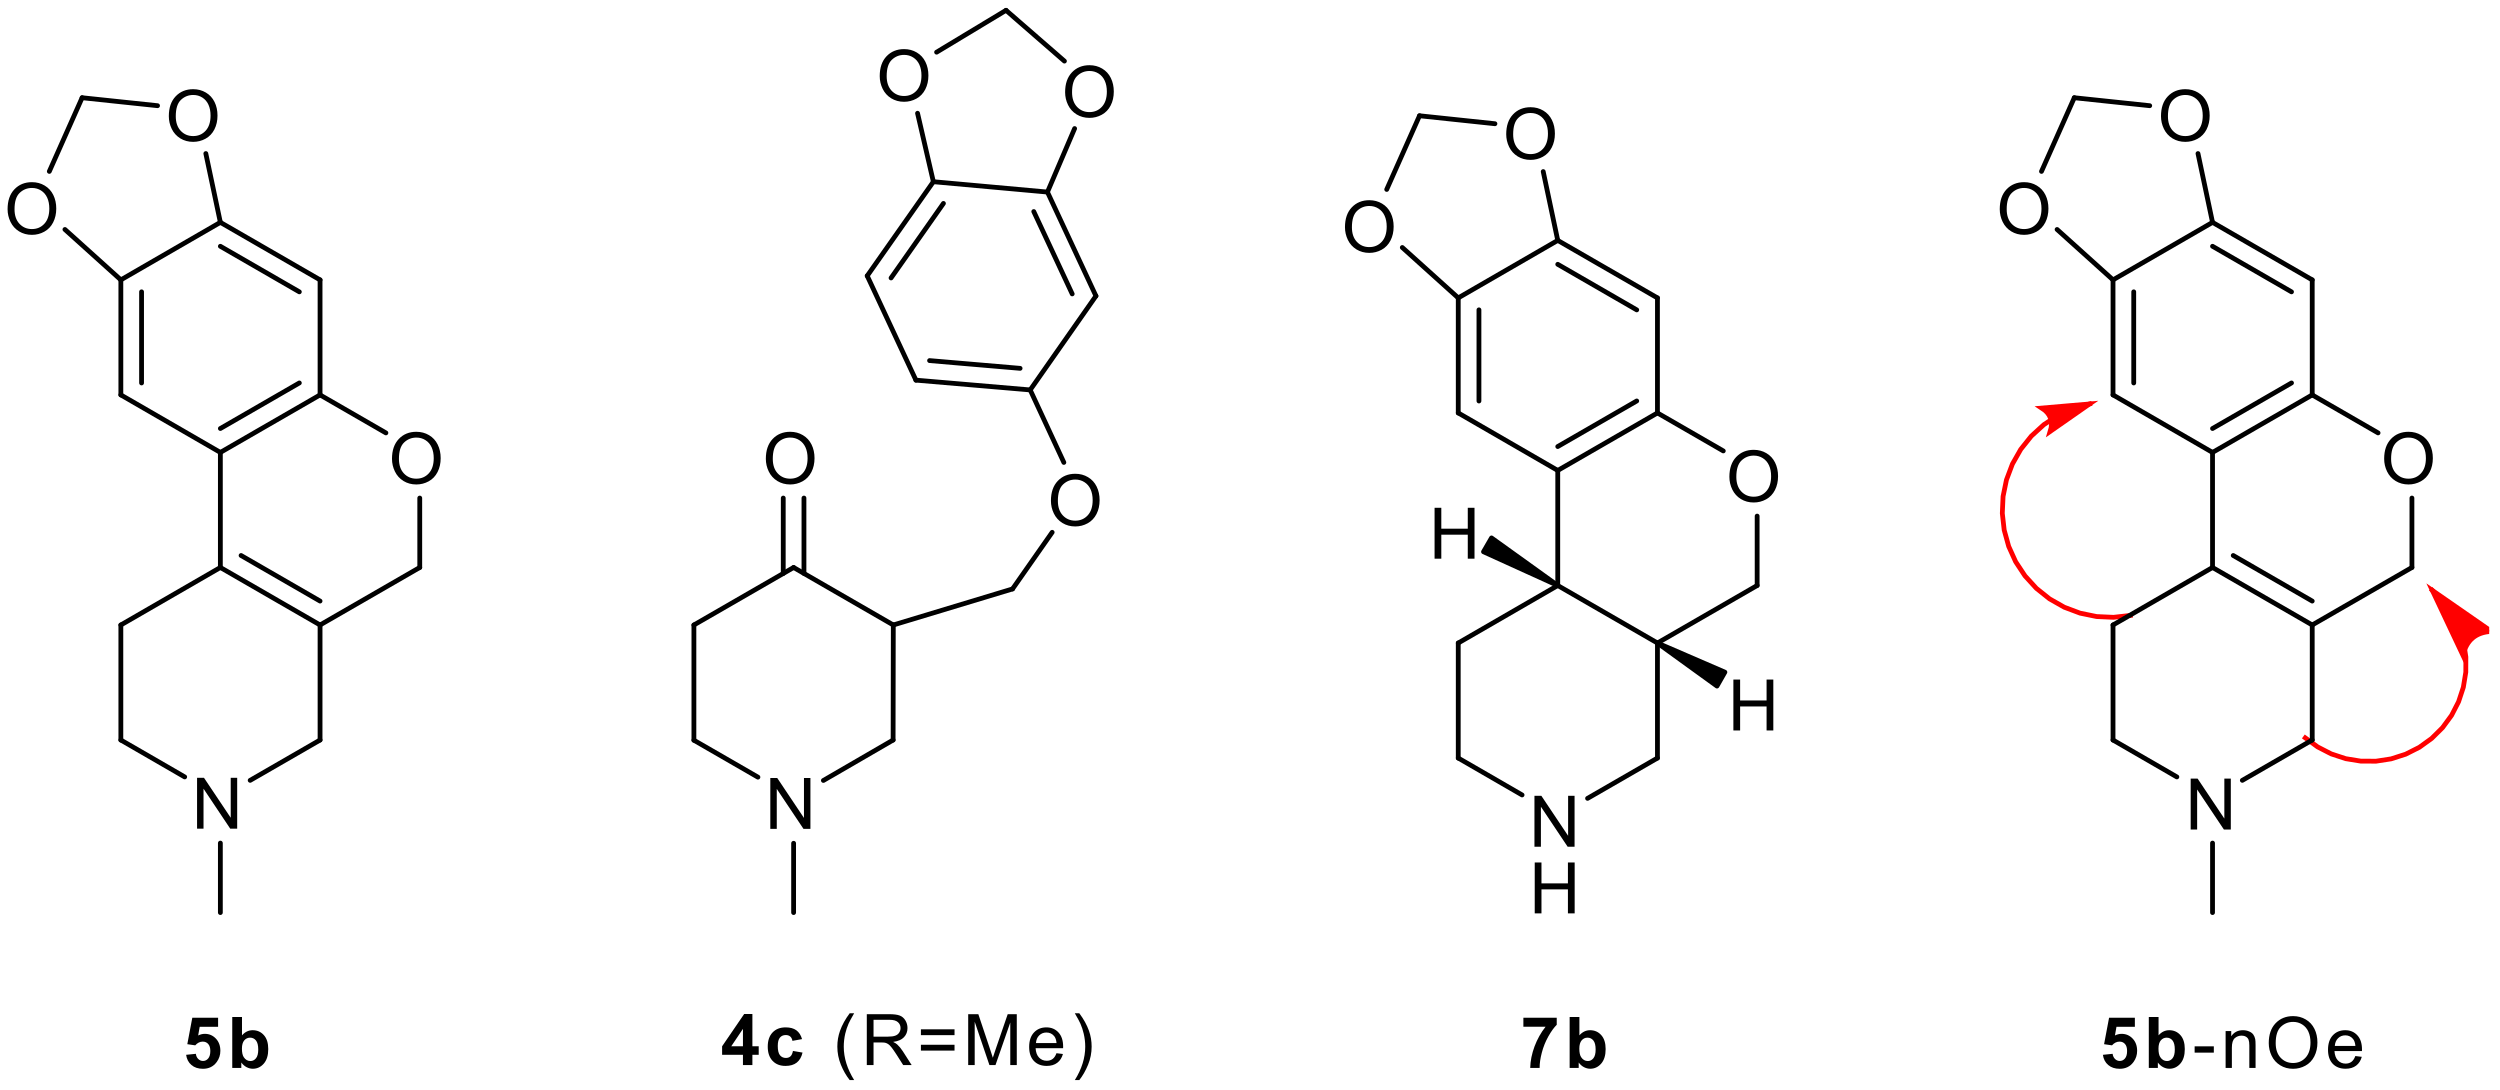 <?xml version="1.0" encoding="UTF-8"?>
<!DOCTYPE svg PUBLIC '-//W3C//DTD SVG 1.0//EN'
          'http://www.w3.org/TR/2001/REC-SVG-20010904/DTD/svg10.dtd'>
<svg stroke-dasharray="none" shape-rendering="auto" xmlns="http://www.w3.org/2000/svg" font-family="'Dialog'" text-rendering="auto" width="429" fill-opacity="1" color-interpolation="auto" color-rendering="auto" preserveAspectRatio="xMidYMid meet" font-size="12px" viewBox="0 0 429 187" fill="black" xmlns:xlink="http://www.w3.org/1999/xlink" stroke="black" image-rendering="auto" stroke-miterlimit="10" stroke-linecap="square" stroke-linejoin="miter" font-style="normal" stroke-width="1" height="187" stroke-dashoffset="0" font-weight="normal" stroke-opacity="1"
><!--Generated by the Batik Graphics2D SVG Generator--><defs id="genericDefs"
  /><g
  ><defs id="defs1"
    ><clipPath clipPathUnits="userSpaceOnUse" id="clipPath1"
      ><path d="M1.503 1.087 L322.994 1.087 L322.994 141.163 L1.503 141.163 L1.503 1.087 Z"
      /></clipPath
      ><clipPath clipPathUnits="userSpaceOnUse" id="clipPath2"
      ><path d="M68.263 71.98 L68.263 208.161 L379.849 208.161 L379.849 71.98 Z"
      /></clipPath
      ><clipPath clipPathUnits="userSpaceOnUse" id="clipPath3"
      ><path d="M68.263 71.98 L68.263 208.161 L379.843 208.161 L379.843 71.98 Z"
      /></clipPath
    ></defs
    ><g transform="scale(1.333,1.333) translate(-1.503,-1.087) matrix(1.029,0,0,1.029,-68.713,-72.951)"
    ><path d="M342.3 175.728 L342.3 169.357 L343.166 169.357 L346.512 174.358 L346.512 169.357 L347.321 169.357 L347.321 175.728 L346.454 175.728 L343.108 170.722 L343.108 175.728 L342.3 175.728 Z" stroke="none" clip-path="url(#clipPath3)"
    /></g
    ><g transform="matrix(1.371,0,0,1.371,-93.621,-98.718)"
    ><path d="M318.584 98.186 Q318.584 96.599 319.435 95.703 Q320.287 94.805 321.634 94.805 Q322.515 94.805 323.222 95.228 Q323.932 95.648 324.303 96.402 Q324.676 97.155 324.676 98.111 Q324.676 99.082 324.285 99.846 Q323.894 100.611 323.175 101.005 Q322.46 101.399 321.628 101.399 Q320.73 101.399 320.021 100.965 Q319.314 100.527 318.949 99.777 Q318.584 99.023 318.584 98.186 ZM319.453 98.198 Q319.453 99.351 320.07 100.014 Q320.69 100.675 321.625 100.675 Q322.576 100.675 323.19 100.006 Q323.807 99.336 323.807 98.108 Q323.807 97.329 323.543 96.749 Q323.28 96.17 322.773 95.851 Q322.269 95.53 321.637 95.53 Q320.742 95.53 320.096 96.147 Q319.453 96.761 319.453 98.198 Z" stroke="none" clip-path="url(#clipPath3)"
    /></g
    ><g transform="matrix(1.371,0,0,1.371,-93.621,-98.718)"
    ><path d="M366.698 129.43 Q366.698 127.842 367.55 126.947 Q368.402 126.049 369.749 126.049 Q370.63 126.049 371.337 126.472 Q372.046 126.892 372.417 127.645 Q372.791 128.398 372.791 129.354 Q372.791 130.325 372.4 131.09 Q372.009 131.855 371.29 132.249 Q370.575 132.643 369.743 132.643 Q368.845 132.643 368.135 132.208 Q367.428 131.771 367.063 131.02 Q366.698 130.267 366.698 129.43 ZM367.567 129.441 Q367.567 130.594 368.185 131.258 Q368.805 131.918 369.74 131.918 Q370.691 131.918 371.305 131.249 Q371.922 130.58 371.922 129.351 Q371.922 128.572 371.658 127.993 Q371.395 127.413 370.888 127.095 Q370.384 126.773 369.752 126.773 Q368.857 126.773 368.211 127.39 Q367.567 128.004 367.567 129.441 Z" stroke="none" clip-path="url(#clipPath3)"
    /></g
    ><g transform="matrix(1.371,0,0,1.371,-93.621,-98.718)"
    ><path d="M338.766 86.548 Q338.766 84.96 339.618 84.065 Q340.469 83.167 341.817 83.167 Q342.697 83.167 343.404 83.59 Q344.114 84.01 344.485 84.763 Q344.858 85.516 344.858 86.472 Q344.858 87.443 344.467 88.208 Q344.076 88.972 343.358 89.367 Q342.642 89.76 341.811 89.76 Q340.913 89.76 340.203 89.326 Q339.496 88.888 339.131 88.138 Q338.766 87.385 338.766 86.548 ZM339.635 86.559 Q339.635 87.712 340.252 88.376 Q340.872 89.036 341.808 89.036 Q342.758 89.036 343.372 88.367 Q343.989 87.698 343.989 86.469 Q343.989 85.69 343.726 85.111 Q343.462 84.531 342.955 84.213 Q342.451 83.891 341.819 83.891 Q340.924 83.891 340.278 84.508 Q339.635 85.122 339.635 86.559 Z" stroke="none" clip-path="url(#clipPath3)"
    /></g
    ><g transform="matrix(1.371,0,0,1.371,-93.621,-98.718)"
    ><path d="M92.952 175.728 L92.952 169.357 L93.818 169.357 L97.164 174.358 L97.164 169.357 L97.973 169.357 L97.973 175.728 L97.106 175.728 L93.76 170.722 L93.76 175.728 L92.952 175.728 Z" stroke="none" clip-path="url(#clipPath3)"
    /></g
    ><g transform="matrix(1.371,0,0,1.371,-93.621,-98.718)"
    ><path d="M69.236 98.186 Q69.236 96.599 70.087 95.704 Q70.939 94.805 72.286 94.805 Q73.167 94.805 73.874 95.228 Q74.584 95.648 74.955 96.402 Q75.328 97.155 75.328 98.111 Q75.328 99.082 74.937 99.846 Q74.546 100.611 73.828 101.005 Q73.112 101.399 72.281 101.399 Q71.382 101.399 70.673 100.965 Q69.966 100.527 69.601 99.777 Q69.236 99.024 69.236 98.186 ZM70.105 98.198 Q70.105 99.351 70.722 100.014 Q71.342 100.675 72.278 100.675 Q73.228 100.675 73.842 100.006 Q74.459 99.337 74.459 98.108 Q74.459 97.329 74.196 96.749 Q73.932 96.17 73.425 95.851 Q72.921 95.53 72.289 95.53 Q71.394 95.53 70.748 96.147 Q70.105 96.761 70.105 98.198 Z" stroke="none" clip-path="url(#clipPath3)"
    /></g
    ><g transform="matrix(1.371,0,0,1.371,-93.621,-98.718)"
    ><path d="M117.35 129.43 Q117.35 127.842 118.202 126.947 Q119.054 126.049 120.401 126.049 Q121.282 126.049 121.989 126.472 Q122.699 126.892 123.069 127.645 Q123.443 128.398 123.443 129.354 Q123.443 130.325 123.052 131.09 Q122.661 131.855 121.942 132.249 Q121.227 132.643 120.395 132.643 Q119.497 132.643 118.787 132.208 Q118.081 131.771 117.716 131.02 Q117.35 130.267 117.35 129.43 ZM118.22 129.441 Q118.22 130.594 118.837 131.258 Q119.457 131.918 120.392 131.918 Q121.343 131.918 121.957 131.249 Q122.574 130.58 122.574 129.351 Q122.574 128.572 122.31 127.993 Q122.047 127.413 121.54 127.095 Q121.036 126.773 120.404 126.773 Q119.509 126.773 118.863 127.39 Q118.22 128.004 118.22 129.441 Z" stroke="none" clip-path="url(#clipPath3)"
    /></g
    ><g transform="matrix(1.371,0,0,1.371,-93.621,-98.718)"
    ><path d="M89.418 86.548 Q89.418 84.96 90.27 84.065 Q91.121 83.167 92.469 83.167 Q93.349 83.167 94.056 83.59 Q94.766 84.01 95.137 84.763 Q95.51 85.516 95.51 86.472 Q95.51 87.443 95.119 88.208 Q94.728 88.972 94.01 89.367 Q93.294 89.76 92.463 89.76 Q91.565 89.76 90.855 89.326 Q90.148 88.888 89.783 88.138 Q89.418 87.385 89.418 86.548 ZM90.287 86.559 Q90.287 87.712 90.904 88.376 Q91.524 89.036 92.46 89.036 Q93.41 89.036 94.024 88.367 Q94.641 87.698 94.641 86.469 Q94.641 85.69 94.378 85.111 Q94.114 84.531 93.607 84.213 Q93.103 83.891 92.472 83.891 Q91.576 83.891 90.93 84.508 Q90.287 85.122 90.287 86.559 Z" stroke="none" clip-path="url(#clipPath3)"
    /></g
    ><g transform="matrix(1.371,0,0,1.371,-93.621,-98.718)"
    ><path d="M164.702 175.752 L164.702 169.381 L165.568 169.381 L168.914 174.382 L168.914 169.381 L169.722 169.381 L169.722 175.752 L168.856 175.752 L165.51 170.746 L165.51 175.752 L164.702 175.752 Z" stroke="none" clip-path="url(#clipPath3)"
    /></g
    ><g transform="matrix(1.371,0,0,1.371,-93.621,-98.718)"
    ><path d="M178.397 81.531 Q178.397 79.943 179.249 79.048 Q180.101 78.15 181.448 78.15 Q182.328 78.15 183.035 78.573 Q183.745 78.993 184.116 79.746 Q184.49 80.499 184.49 81.455 Q184.49 82.426 184.099 83.191 Q183.708 83.956 182.989 84.35 Q182.273 84.744 181.442 84.744 Q180.544 84.744 179.834 84.309 Q179.127 83.872 178.762 83.121 Q178.397 82.368 178.397 81.531 ZM179.266 81.542 Q179.266 82.695 179.883 83.359 Q180.503 84.019 181.439 84.019 Q182.389 84.019 183.004 83.35 Q183.621 82.681 183.621 81.452 Q183.621 80.673 183.357 80.094 Q183.093 79.514 182.586 79.196 Q182.082 78.874 181.451 78.874 Q180.555 78.874 179.909 79.491 Q179.266 80.105 179.266 81.542 Z" stroke="none" clip-path="url(#clipPath3)"
    /></g
    ><g transform="matrix(1.371,0,0,1.371,-93.621,-98.718)"
    ><path d="M199.826 134.685 Q199.826 133.097 200.678 132.202 Q201.53 131.304 202.877 131.304 Q203.757 131.304 204.464 131.727 Q205.174 132.147 205.545 132.9 Q205.919 133.654 205.919 134.609 Q205.919 135.58 205.528 136.345 Q205.136 137.11 204.418 137.504 Q203.702 137.898 202.871 137.898 Q201.973 137.898 201.263 137.463 Q200.556 137.026 200.191 136.275 Q199.826 135.522 199.826 134.685 ZM200.695 134.696 Q200.695 135.85 201.312 136.513 Q201.932 137.173 202.868 137.173 Q203.818 137.173 204.432 136.504 Q205.049 135.835 205.049 134.607 Q205.049 133.827 204.786 133.248 Q204.522 132.668 204.015 132.35 Q203.511 132.028 202.88 132.028 Q201.984 132.028 201.338 132.645 Q200.695 133.26 200.695 134.696 Z" stroke="none" clip-path="url(#clipPath3)"
    /></g
    ><g transform="matrix(1.371,0,0,1.371,-93.621,-98.718)"
    ><path d="M201.601 83.546 Q201.601 81.958 202.453 81.063 Q203.305 80.165 204.652 80.165 Q205.533 80.165 206.24 80.588 Q206.95 81.008 207.32 81.761 Q207.694 82.515 207.694 83.471 Q207.694 84.441 207.303 85.206 Q206.912 85.971 206.193 86.365 Q205.478 86.759 204.646 86.759 Q203.748 86.759 203.038 86.324 Q202.332 85.887 201.966 85.137 Q201.601 84.383 201.601 83.546 ZM202.47 83.558 Q202.47 84.711 203.088 85.374 Q203.708 86.035 204.643 86.035 Q205.594 86.035 206.208 85.365 Q206.825 84.696 206.825 83.468 Q206.825 82.689 206.561 82.109 Q206.298 81.53 205.791 81.211 Q205.286 80.889 204.655 80.889 Q203.76 80.889 203.114 81.507 Q202.47 82.121 202.47 83.558 Z" stroke="none" clip-path="url(#clipPath3)"
    /></g
    ><g transform="matrix(1.371,0,0,1.371,-93.621,-98.718)"
    ><path d="M164.143 129.43 Q164.143 127.842 164.995 126.947 Q165.846 126.049 167.194 126.049 Q168.074 126.049 168.781 126.472 Q169.491 126.892 169.862 127.645 Q170.236 128.398 170.236 129.354 Q170.236 130.325 169.845 131.09 Q169.453 131.855 168.735 132.249 Q168.019 132.643 167.188 132.643 Q166.29 132.643 165.58 132.208 Q164.873 131.771 164.508 131.02 Q164.143 130.267 164.143 129.43 ZM165.012 129.441 Q165.012 130.594 165.629 131.258 Q166.249 131.918 167.185 131.918 Q168.135 131.918 168.749 131.249 Q169.367 130.58 169.367 129.351 Q169.367 128.572 169.103 127.993 Q168.839 127.413 168.332 127.095 Q167.828 126.773 167.197 126.773 Q166.301 126.773 165.655 127.39 Q165.012 128.004 165.012 129.441 Z" stroke="none" clip-path="url(#clipPath3)"
    /></g
    ><g transform="matrix(1.371,0,0,1.371,-93.621,-98.718)"
    ><path d="M260.345 177.985 L260.345 171.614 L261.211 171.614 L264.558 176.614 L264.558 171.614 L265.366 171.614 L265.366 177.985 L264.5 177.985 L261.153 172.978 L261.153 177.985 L260.345 177.985 Z" stroke="none" clip-path="url(#clipPath3)"
    /></g
    ><g transform="matrix(1.371,0,0,1.371,-93.621,-98.718)"
    ><path d="M260.38 186.326 L260.38 179.956 L261.223 179.956 L261.223 182.572 L264.534 182.572 L264.534 179.956 L265.377 179.956 L265.377 186.326 L264.534 186.326 L264.534 183.322 L261.223 183.322 L261.223 186.326 L260.38 186.326 Z" stroke="none" clip-path="url(#clipPath3)"
    /></g
    ><g transform="matrix(1.371,0,0,1.371,-93.621,-98.718)"
    ><path d="M236.629 100.443 Q236.629 98.855 237.481 97.96 Q238.332 97.062 239.679 97.062 Q240.56 97.062 241.267 97.485 Q241.977 97.905 242.348 98.658 Q242.721 99.412 242.721 100.368 Q242.721 101.338 242.33 102.103 Q241.939 102.868 241.221 103.262 Q240.505 103.656 239.674 103.656 Q238.775 103.656 238.066 103.221 Q237.359 102.784 236.994 102.034 Q236.629 101.28 236.629 100.443 ZM237.498 100.455 Q237.498 101.608 238.115 102.271 Q238.735 102.932 239.671 102.932 Q240.621 102.932 241.235 102.263 Q241.852 101.593 241.852 100.365 Q241.852 99.585 241.589 99.006 Q241.325 98.427 240.818 98.108 Q240.314 97.786 239.682 97.786 Q238.787 97.786 238.141 98.403 Q237.498 99.018 237.498 100.455 Z" stroke="none" clip-path="url(#clipPath3)"
    /></g
    ><g transform="matrix(1.371,0,0,1.371,-93.621,-98.718)"
    ><path d="M284.744 131.687 Q284.744 130.099 285.595 129.204 Q286.447 128.306 287.794 128.306 Q288.675 128.306 289.382 128.729 Q290.092 129.149 290.462 129.902 Q290.836 130.655 290.836 131.611 Q290.836 132.582 290.445 133.347 Q290.054 134.112 289.336 134.506 Q288.62 134.899 287.788 134.899 Q286.89 134.899 286.18 134.465 Q285.474 134.028 285.109 133.277 Q284.744 132.524 284.744 131.687 ZM285.613 131.698 Q285.613 132.851 286.23 133.515 Q286.85 134.175 287.786 134.175 Q288.736 134.175 289.35 133.506 Q289.967 132.837 289.967 131.608 Q289.967 130.829 289.704 130.25 Q289.44 129.67 288.933 129.351 Q288.429 129.03 287.797 129.03 Q286.902 129.03 286.256 129.647 Q285.613 130.261 285.613 131.698 Z" stroke="none" clip-path="url(#clipPath3)"
    /></g
    ><g transform="matrix(1.371,0,0,1.371,-93.621,-98.718)"
    ><path d="M256.811 88.804 Q256.811 87.217 257.663 86.322 Q258.514 85.423 259.862 85.423 Q260.742 85.423 261.449 85.846 Q262.159 86.266 262.53 87.02 Q262.904 87.773 262.904 88.729 Q262.904 89.7 262.512 90.464 Q262.121 91.229 261.403 91.623 Q260.687 92.017 259.856 92.017 Q258.958 92.017 258.248 91.583 Q257.541 91.145 257.176 90.395 Q256.811 89.642 256.811 88.804 ZM257.68 88.816 Q257.68 89.969 258.297 90.632 Q258.917 91.293 259.853 91.293 Q260.803 91.293 261.417 90.624 Q262.034 89.954 262.034 88.726 Q262.034 87.947 261.771 87.367 Q261.507 86.788 261 86.469 Q260.496 86.148 259.865 86.148 Q258.969 86.148 258.323 86.765 Q257.68 87.379 257.68 88.816 Z" stroke="none" clip-path="url(#clipPath3)"
    /></g
    ><g transform="matrix(1.371,0,0,1.371,-93.621,-98.718)"
    ><path d="M247.844 141.932 L247.844 135.561 L248.687 135.561 L248.687 138.177 L251.999 138.177 L251.999 135.561 L252.842 135.561 L252.842 141.932 L251.999 141.932 L251.999 138.928 L248.687 138.928 L248.687 141.932 L247.844 141.932 Z" stroke="none" clip-path="url(#clipPath3)"
    /></g
    ><g transform="matrix(1.371,0,0,1.371,-93.621,-98.718)"
    ><path d="M285.244 163.432 L285.244 157.061 L286.087 157.061 L286.087 159.677 L289.399 159.677 L289.399 157.061 L290.242 157.061 L290.242 163.432 L289.399 163.432 L289.399 160.428 L286.087 160.428 L286.087 163.432 L285.244 163.432 Z" stroke="none" clip-path="url(#clipPath3)"
    /></g
    ><g transform="matrix(1.371,0,0,1.371,-93.621,-98.718)"
    ><path d="M91.583 204.029 L92.8 203.904 Q92.852 204.315 93.107 204.559 Q93.365 204.799 93.698 204.799 Q94.081 204.799 94.344 204.489 Q94.611 204.177 94.611 203.551 Q94.611 202.965 94.347 202.673 Q94.086 202.377 93.663 202.377 Q93.139 202.377 92.722 202.844 L91.731 202.699 L92.357 199.385 L95.584 199.385 L95.584 200.526 L93.281 200.526 L93.09 201.61 Q93.498 201.404 93.924 201.404 Q94.738 201.404 95.303 201.995 Q95.868 202.586 95.868 203.53 Q95.868 204.315 95.41 204.933 Q94.79 205.779 93.687 205.779 Q92.803 205.779 92.247 205.304 Q91.691 204.828 91.583 204.029 Z" stroke="none" clip-path="url(#clipPath3)"
    /></g
    ><g transform="matrix(1.371,0,0,1.371,-93.621,-98.718)"
    ><path d="M97.357 205.668 L97.357 199.298 L98.576 199.298 L98.576 201.592 Q99.141 200.949 99.915 200.949 Q100.758 200.949 101.308 201.56 Q101.862 202.169 101.862 203.313 Q101.862 204.495 101.3 205.135 Q100.738 205.773 99.932 205.773 Q99.538 205.773 99.153 205.576 Q98.768 205.376 98.49 204.991 L98.49 205.668 L97.357 205.668 ZM98.568 203.261 Q98.568 203.977 98.794 204.321 Q99.112 204.808 99.637 204.808 Q100.043 204.808 100.326 204.463 Q100.61 204.116 100.61 203.374 Q100.61 202.583 100.323 202.232 Q100.037 201.882 99.591 201.882 Q99.15 201.882 98.858 202.224 Q98.568 202.566 98.568 203.261 Z" stroke="none" clip-path="url(#clipPath3)"
    /></g
    ><g transform="matrix(1.371,0,0,1.371,-93.621,-98.718)"
    ><path d="M331.495 204.029 L332.711 203.904 Q332.764 204.315 333.018 204.559 Q333.276 204.799 333.609 204.799 Q333.992 204.799 334.255 204.489 Q334.522 204.177 334.522 203.551 Q334.522 202.965 334.258 202.673 Q333.998 202.377 333.575 202.377 Q333.05 202.377 332.633 202.844 L331.642 202.699 L332.268 199.385 L335.495 199.385 L335.495 200.526 L333.192 200.526 L333.001 201.61 Q333.409 201.404 333.835 201.404 Q334.649 201.404 335.214 201.995 Q335.779 202.586 335.779 203.53 Q335.779 204.315 335.322 204.933 Q334.702 205.779 333.598 205.779 Q332.714 205.779 332.158 205.304 Q331.602 204.828 331.495 204.029 Z" stroke="none" clip-path="url(#clipPath3)"
    /></g
    ><g transform="matrix(1.371,0,0,1.371,-93.621,-98.718)"
    ><path d="M337.24 205.668 L337.24 199.298 L338.46 199.298 L338.46 201.592 Q339.025 200.949 339.798 200.949 Q340.642 200.949 341.192 201.56 Q341.745 202.169 341.745 203.313 Q341.745 204.495 341.183 205.135 Q340.621 205.773 339.816 205.773 Q339.422 205.773 339.036 205.576 Q338.651 205.376 338.373 204.991 L338.373 205.668 L337.24 205.668 ZM338.451 203.261 Q338.451 203.977 338.677 204.321 Q338.996 204.808 339.52 204.808 Q339.926 204.808 340.21 204.463 Q340.494 204.116 340.494 203.374 Q340.494 202.583 340.207 202.232 Q339.92 201.882 339.474 201.882 Q339.034 201.882 338.741 202.224 Q338.451 202.566 338.451 203.261 Z" stroke="none" clip-path="url(#clipPath3)"
    /></g
    ><g transform="matrix(1.371,0,0,1.371,-93.621,-98.718)"
    ><path d="M342.976 203.756 L342.976 202.968 L345.378 202.968 L345.378 203.756 L342.976 203.756 Z" stroke="none" clip-path="url(#clipPath3)"
    /></g
    ><g transform="matrix(1.371,0,0,1.371,-93.621,-98.718)"
    ><path d="M346.854 205.668 L346.854 201.053 L347.558 201.053 L347.558 201.708 Q348.065 200.949 349.027 200.949 Q349.445 200.949 349.792 201.1 Q350.143 201.248 350.317 201.491 Q350.49 201.734 350.56 202.07 Q350.603 202.288 350.603 202.829 L350.603 205.668 L349.821 205.668 L349.821 202.861 Q349.821 202.383 349.728 202.146 Q349.639 201.908 349.407 201.769 Q349.175 201.627 348.862 201.627 Q348.361 201.627 347.999 201.946 Q347.637 202.262 347.637 203.148 L347.637 205.668 L346.854 205.668 Z" stroke="none" clip-path="url(#clipPath3)"
    /></g
    ><g transform="matrix(1.371,0,0,1.371,-93.621,-98.718)"
    ><path d="M352.253 202.566 Q352.253 200.978 353.104 200.083 Q353.956 199.185 355.303 199.185 Q356.184 199.185 356.891 199.608 Q357.601 200.028 357.972 200.781 Q358.345 201.534 358.345 202.49 Q358.345 203.461 357.954 204.226 Q357.563 204.991 356.845 205.385 Q356.129 205.779 355.298 205.779 Q354.399 205.779 353.69 205.344 Q352.983 204.907 352.618 204.156 Q352.253 203.403 352.253 202.566 ZM353.122 202.577 Q353.122 203.73 353.739 204.394 Q354.359 205.054 355.295 205.054 Q356.245 205.054 356.859 204.385 Q357.476 203.716 357.476 202.487 Q357.476 201.708 357.213 201.129 Q356.949 200.549 356.442 200.231 Q355.938 199.909 355.306 199.909 Q354.411 199.909 353.765 200.526 Q353.122 201.14 353.122 202.577 Z" stroke="none" clip-path="url(#clipPath3)"
    /></g
    ><g transform="matrix(1.371,0,0,1.371,-93.621,-98.718)"
    ><path d="M363.089 204.182 L363.897 204.281 Q363.706 204.991 363.188 205.382 Q362.672 205.773 361.869 205.773 Q360.855 205.773 360.261 205.15 Q359.67 204.524 359.67 203.4 Q359.67 202.235 360.27 201.592 Q360.87 200.949 361.826 200.949 Q362.75 200.949 363.335 201.581 Q363.923 202.209 363.923 203.351 Q363.923 203.42 363.921 203.559 L360.479 203.559 Q360.522 204.321 360.907 204.727 Q361.296 205.13 361.872 205.13 Q362.304 205.13 362.608 204.904 Q362.912 204.678 363.089 204.182 ZM360.522 202.916 L363.098 202.916 Q363.046 202.334 362.802 202.044 Q362.428 201.592 361.834 201.592 Q361.296 201.592 360.928 201.954 Q360.56 202.314 360.522 202.916 Z" stroke="none" clip-path="url(#clipPath3)"
    /></g
    ><g transform="matrix(1.371,0,0,1.371,-93.621,-98.718)"
    ><path d="M161.277 205.314 L161.277 204.031 L158.669 204.031 L158.669 202.962 L161.433 198.917 L162.459 198.917 L162.459 202.959 L163.25 202.959 L163.25 204.031 L162.459 204.031 L162.459 205.314 L161.277 205.314 ZM161.277 202.959 L161.277 200.78 L159.814 202.959 L161.277 202.959 Z" stroke="none" clip-path="url(#clipPath3)"
    /></g
    ><g transform="matrix(1.371,0,0,1.371,-93.621,-98.718)"
    ><path d="M168.675 202.064 L167.469 202.281 Q167.409 201.919 167.194 201.736 Q166.98 201.554 166.635 201.554 Q166.18 201.554 165.908 201.87 Q165.636 202.185 165.636 202.924 Q165.636 203.744 165.911 204.083 Q166.189 204.422 166.652 204.422 Q167 204.422 167.22 204.225 Q167.443 204.028 167.536 203.544 L168.735 203.75 Q168.547 204.576 168.017 204.999 Q167.487 205.419 166.597 205.419 Q165.583 205.419 164.981 204.781 Q164.381 204.141 164.381 203.011 Q164.381 201.867 164.984 201.232 Q165.589 200.595 166.618 200.595 Q167.461 200.595 167.959 200.957 Q168.457 201.319 168.675 202.064 Z" stroke="none" clip-path="url(#clipPath3)"
    /></g
    ><g transform="matrix(1.371,0,0,1.371,-93.621,-98.718)"
    ><path d="M174.635 207.189 Q173.986 206.372 173.537 205.277 Q173.091 204.179 173.091 203.005 Q173.091 201.971 173.427 201.024 Q173.818 199.926 174.635 198.833 L175.194 198.833 Q174.67 199.737 174.499 200.125 Q174.235 200.725 174.082 201.377 Q173.896 202.188 173.896 203.011 Q173.896 205.1 175.194 207.189 L174.635 207.189 Z" stroke="none" clip-path="url(#clipPath3)"
    /></g
    ><g transform="matrix(1.371,0,0,1.371,-93.621,-98.718)"
    ><path d="M176.779 205.314 L176.779 198.944 L179.603 198.944 Q180.455 198.944 180.898 199.114 Q181.342 199.285 181.605 199.72 Q181.872 200.155 181.872 200.682 Q181.872 201.36 181.431 201.826 Q180.994 202.29 180.076 202.414 Q180.412 202.577 180.585 202.733 Q180.953 203.072 181.284 203.579 L182.393 205.314 L181.333 205.314 L180.49 203.987 Q180.119 203.414 179.879 203.11 Q179.641 202.805 179.453 202.684 Q179.264 202.562 179.067 202.516 Q178.925 202.484 178.598 202.484 L177.622 202.484 L177.622 205.314 L176.779 205.314 ZM177.622 201.754 L179.432 201.754 Q180.012 201.754 180.336 201.635 Q180.664 201.516 180.832 201.252 Q181.003 200.989 181.003 200.682 Q181.003 200.23 180.672 199.94 Q180.345 199.648 179.638 199.648 L177.622 199.648 L177.622 201.754 Z" stroke="none" clip-path="url(#clipPath3)"
    /></g
    ><g transform="matrix(1.371,0,0,1.371,-93.621,-98.718)"
    ><path d="M187.759 201.568 L183.552 201.568 L183.552 200.838 L187.759 200.838 L187.759 201.568 ZM187.759 203.501 L183.552 203.501 L183.552 202.771 L187.759 202.771 L187.759 203.501 Z" stroke="none" clip-path="url(#clipPath3)"
    /></g
    ><g transform="matrix(1.371,0,0,1.371,-93.621,-98.718)"
    ><path d="M189.47 205.314 L189.47 198.944 L190.739 198.944 L192.249 203.454 Q192.457 204.083 192.553 204.396 Q192.66 204.048 192.892 203.376 L194.416 198.944 L195.551 198.944 L195.551 205.314 L194.737 205.314 L194.737 199.981 L192.886 205.314 L192.127 205.314 L190.284 199.891 L190.284 205.314 L189.47 205.314 Z" stroke="none" clip-path="url(#clipPath3)"
    /></g
    ><g transform="matrix(1.371,0,0,1.371,-93.621,-98.718)"
    ><path d="M200.519 203.828 L201.327 203.927 Q201.136 204.636 200.617 205.028 Q200.102 205.419 199.299 205.419 Q198.285 205.419 197.691 204.796 Q197.1 204.17 197.1 203.046 Q197.1 201.881 197.7 201.238 Q198.3 200.595 199.256 200.595 Q200.18 200.595 200.765 201.226 Q201.353 201.855 201.353 202.997 Q201.353 203.066 201.35 203.205 L197.909 203.205 Q197.952 203.967 198.337 204.373 Q198.726 204.775 199.302 204.775 Q199.734 204.775 200.038 204.549 Q200.342 204.323 200.519 203.828 ZM197.952 202.562 L200.528 202.562 Q200.475 201.98 200.232 201.69 Q199.858 201.238 199.264 201.238 Q198.726 201.238 198.357 201.6 Q197.99 201.959 197.952 202.562 Z" stroke="none" clip-path="url(#clipPath3)"
    /></g
    ><g transform="matrix(1.371,0,0,1.371,-93.621,-98.718)"
    ><path d="M203.38 207.189 L202.818 207.189 Q204.119 205.1 204.119 203.011 Q204.119 202.194 203.93 201.389 Q203.782 200.737 203.519 200.137 Q203.348 199.746 202.818 198.833 L203.38 198.833 Q204.197 199.926 204.588 201.024 Q204.921 201.971 204.921 203.005 Q204.921 204.179 204.472 205.277 Q204.023 206.372 203.38 207.189 Z" stroke="none" clip-path="url(#clipPath3)"
    /></g
    ><g transform="matrix(1.371,0,0,1.371,-93.621,-98.718)"
    ><path d="M258.959 200.517 L258.959 199.385 L263.134 199.385 L263.134 200.271 Q262.618 200.778 262.082 201.731 Q261.549 202.681 261.268 203.754 Q260.987 204.825 260.993 205.668 L259.814 205.668 Q259.846 204.347 260.358 202.974 Q260.874 201.601 261.735 200.517 L258.959 200.517 Z" stroke="none" clip-path="url(#clipPath3)"
    /></g
    ><g transform="matrix(1.371,0,0,1.371,-93.621,-98.718)"
    ><path d="M264.75 205.668 L264.75 199.298 L265.97 199.298 L265.97 201.592 Q266.534 200.949 267.308 200.949 Q268.151 200.949 268.702 201.56 Q269.255 202.169 269.255 203.313 Q269.255 204.495 268.693 205.135 Q268.131 205.773 267.325 205.773 Q266.932 205.773 266.546 205.576 Q266.161 205.376 265.883 204.991 L265.883 205.668 L264.75 205.668 ZM265.961 203.261 Q265.961 203.977 266.187 204.321 Q266.506 204.808 267.03 204.808 Q267.436 204.808 267.719 204.463 Q268.003 204.116 268.003 203.374 Q268.003 202.583 267.717 202.232 Q267.43 201.882 266.984 201.882 Q266.543 201.882 266.251 202.224 Q265.961 202.566 265.961 203.261 Z" stroke="none" clip-path="url(#clipPath3)"
    /></g
    ><g fill="red" stroke-width="0.6" transform="matrix(1.371,0,0,1.371,-93.621,-98.718)" stroke="red"
    ><path fill="none" d="M329.824 122.564 L327.785 123.126 L325.859 124 L324.093 125.165 L322.532 126.591 L321.212 128.244 L320.168 130.083 L319.424 132.063 L318.999 134.135 L318.904 136.248 L319.14 138.35 L319.702 140.388 L320.575 142.314 L321.74 144.08 L323.166 145.642 L324.819 146.961 L326.658 148.005 L328.638 148.749 L330.71 149.174 L332.823 149.27 L334.925 149.034 L334.925 149.034" clip-path="url(#clipPath3)"
    /></g
    ><g fill="red" transform="matrix(1.371,0,0,1.371,-93.621,-98.718)" stroke="red"
    ><path d="M329.824 122.564 L323.846 123.078 Q325.484 124.136 324.903 125.998 Z" stroke="none" clip-path="url(#clipPath3)"
    /></g
    ><g fill="red" stroke-width="0.6" transform="matrix(1.371,0,0,1.371,-93.621,-98.718)" stroke="red"
    ><path fill="none" d="M329.824 122.564 L323.846 123.078 Q325.484 124.136 324.903 125.998 Z" clip-path="url(#clipPath3)"
    /></g
    ><g fill="red" stroke-width="0.6" transform="matrix(1.371,0,0,1.371,-93.621,-98.718)" stroke="red"
    ><path fill="none" d="M372.728 145.903 L374.073 147.26 L375.19 148.812 L376.05 150.518 L376.633 152.339 L376.924 154.228 L376.916 156.139 L376.608 158.026 L376.01 159.841 L375.135 161.54 L374.005 163.081 L372.647 164.427 L371.096 165.544 L369.389 166.404 L367.569 166.987 L365.68 167.278 L363.769 167.269 L361.882 166.962 L360.067 166.363 L358.368 165.488 L356.826 164.358 L356.826 164.358" clip-path="url(#clipPath3)"
    /></g
    ><g fill="red" transform="matrix(1.371,0,0,1.371,-93.621,-98.718)" stroke="red"
    ><path d="M372.728 145.903 L380.123 151.033 Q377.201 151.187 376.567 154.043 Z" stroke="none" clip-path="url(#clipPath3)"
    /></g
    ><g fill="red" stroke-width="0.6" transform="matrix(1.371,0,0,1.371,-93.621,-98.718)" stroke="red"
    ><path fill="none" d="M372.728 145.903 L380.123 151.033 Q377.201 151.187 376.567 154.043 Z" clip-path="url(#clipPath3)"
    /></g
    ><g stroke-width="0.6" transform="matrix(1.371,0,0,1.371,-93.621,-98.718)" stroke-linejoin="round" stroke-linecap="round"
    ><path fill="none" d="M332.761 107.035 L332.761 121.433 M335.353 108.53 L335.353 119.938" clip-path="url(#clipPath3)"
    /></g
    ><g stroke-width="0.6" transform="matrix(1.371,0,0,1.371,-93.621,-98.718)" stroke-linejoin="round" stroke-linecap="round"
    ><path fill="none" d="M332.761 121.433 L345.216 128.633" clip-path="url(#clipPath3)"
    /></g
    ><g stroke-width="0.6" transform="matrix(1.371,0,0,1.371,-93.621,-98.718)" stroke-linejoin="round" stroke-linecap="round"
    ><path fill="none" d="M345.216 128.633 L357.694 121.433 M345.217 125.638 L355.101 119.936" clip-path="url(#clipPath3)"
    /></g
    ><g stroke-width="0.6" transform="matrix(1.371,0,0,1.371,-93.621,-98.718)" stroke-linejoin="round" stroke-linecap="round"
    ><path fill="none" d="M357.694 121.433 L357.694 107.035" clip-path="url(#clipPath3)"
    /></g
    ><g stroke-width="0.6" transform="matrix(1.371,0,0,1.371,-93.621,-98.718)" stroke-linejoin="round" stroke-linecap="round"
    ><path fill="none" d="M357.694 107.035 L345.216 99.836 M355.101 108.533 L345.217 102.83" clip-path="url(#clipPath3)"
    /></g
    ><g stroke-width="0.6" transform="matrix(1.371,0,0,1.371,-93.621,-98.718)" stroke-linejoin="round" stroke-linecap="round"
    ><path fill="none" d="M332.761 107.035 L345.216 99.836" clip-path="url(#clipPath3)"
    /></g
    ><g stroke-width="0.6" transform="matrix(1.371,0,0,1.371,-93.621,-98.718)" stroke-linejoin="round" stroke-linecap="round"
    ><path fill="none" d="M345.216 128.633 L345.216 143.031" clip-path="url(#clipPath3)"
    /></g
    ><g stroke-width="0.6" transform="matrix(1.371,0,0,1.371,-93.621,-98.718)" stroke-linejoin="round" stroke-linecap="round"
    ><path fill="none" d="M345.216 143.031 L332.761 150.23" clip-path="url(#clipPath3)"
    /></g
    ><g stroke-width="0.6" transform="matrix(1.371,0,0,1.371,-93.621,-98.718)" stroke-linejoin="round" stroke-linecap="round"
    ><path fill="none" d="M332.761 150.23 L332.761 164.629" clip-path="url(#clipPath3)"
    /></g
    ><g stroke-width="0.6" transform="matrix(1.371,0,0,1.371,-93.621,-98.718)" stroke-linejoin="round" stroke-linecap="round"
    ><path fill="none" d="M332.761 164.629 L340.751 169.247" clip-path="url(#clipPath3)"
    /></g
    ><g stroke-width="0.6" transform="matrix(1.371,0,0,1.371,-93.621,-98.718)" stroke-linejoin="round" stroke-linecap="round"
    ><path fill="none" d="M348.947 169.675 L357.694 164.629" clip-path="url(#clipPath3)"
    /></g
    ><g stroke-width="0.6" transform="matrix(1.371,0,0,1.371,-93.621,-98.718)" stroke-linejoin="round" stroke-linecap="round"
    ><path fill="none" d="M357.694 164.629 L357.694 150.23" clip-path="url(#clipPath3)"
    /></g
    ><g stroke-width="0.6" transform="matrix(1.371,0,0,1.371,-93.621,-98.718)" stroke-linejoin="round" stroke-linecap="round"
    ><path fill="none" d="M345.216 143.031 L357.694 150.23 M347.809 141.533 L357.694 147.237" clip-path="url(#clipPath3)"
    /></g
    ><g stroke-width="0.6" transform="matrix(1.371,0,0,1.371,-93.621,-98.718)" stroke-linejoin="round" stroke-linecap="round"
    ><path fill="none" d="M345.216 177.528 L345.216 186.226" clip-path="url(#clipPath3)"
    /></g
    ><g stroke-width="0.6" transform="matrix(1.371,0,0,1.371,-93.621,-98.718)" stroke-linejoin="round" stroke-linecap="round"
    ><path fill="none" d="M357.694 150.23 L370.173 143.031" clip-path="url(#clipPath3)"
    /></g
    ><g stroke-width="0.6" transform="matrix(1.371,0,0,1.371,-93.621,-98.718)" stroke-linejoin="round" stroke-linecap="round"
    ><path fill="none" d="M370.173 143.031 L370.173 134.343" clip-path="url(#clipPath3)"
    /></g
    ><g stroke-width="0.6" transform="matrix(1.371,0,0,1.371,-93.621,-98.718)" stroke-linejoin="round" stroke-linecap="round"
    ><path fill="none" d="M357.694 121.433 L365.935 126.188" clip-path="url(#clipPath3)"
    /></g
    ><g stroke-width="0.6" transform="matrix(1.371,0,0,1.371,-93.621,-98.718)" stroke-linejoin="round" stroke-linecap="round"
    ><path fill="none" d="M332.761 107.035 L325.76 100.726" clip-path="url(#clipPath3)"
    /></g
    ><g stroke-width="0.6" transform="matrix(1.371,0,0,1.371,-93.621,-98.718)" stroke-linejoin="round" stroke-linecap="round"
    ><path fill="none" d="M345.216 99.836 L343.396 91.223" clip-path="url(#clipPath3)"
    /></g
    ><g stroke-width="0.6" transform="matrix(1.371,0,0,1.371,-93.621,-98.718)" stroke-linejoin="round" stroke-linecap="round"
    ><path fill="none" d="M323.808 93.458 L327.913 84.237" clip-path="url(#clipPath3)"
    /></g
    ><g stroke-width="0.6" transform="matrix(1.371,0,0,1.371,-93.621,-98.718)" stroke-linejoin="round" stroke-linecap="round"
    ><path fill="none" d="M337.354 85.234 L327.913 84.237" clip-path="url(#clipPath3)"
    /></g
    ><g stroke-width="0.6" transform="matrix(1.371,0,0,1.371,-93.621,-98.718)" stroke-linejoin="round" stroke-linecap="round"
    ><path fill="none" d="M83.413 107.035 L83.413 121.433 M86.005 108.53 L86.005 119.938" clip-path="url(#clipPath3)"
    /></g
    ><g stroke-width="0.6" transform="matrix(1.371,0,0,1.371,-93.621,-98.718)" stroke-linejoin="round" stroke-linecap="round"
    ><path fill="none" d="M83.413 121.433 L95.868 128.633" clip-path="url(#clipPath3)"
    /></g
    ><g stroke-width="0.6" transform="matrix(1.371,0,0,1.371,-93.621,-98.718)" stroke-linejoin="round" stroke-linecap="round"
    ><path fill="none" d="M95.868 128.633 L108.346 121.433 M95.869 125.638 L105.753 119.936" clip-path="url(#clipPath3)"
    /></g
    ><g stroke-width="0.6" transform="matrix(1.371,0,0,1.371,-93.621,-98.718)" stroke-linejoin="round" stroke-linecap="round"
    ><path fill="none" d="M108.346 121.433 L108.346 107.035" clip-path="url(#clipPath3)"
    /></g
    ><g stroke-width="0.6" transform="matrix(1.371,0,0,1.371,-93.621,-98.718)" stroke-linejoin="round" stroke-linecap="round"
    ><path fill="none" d="M108.346 107.035 L95.868 99.836 M105.753 108.533 L95.869 102.83" clip-path="url(#clipPath3)"
    /></g
    ><g stroke-width="0.6" transform="matrix(1.371,0,0,1.371,-93.621,-98.718)" stroke-linejoin="round" stroke-linecap="round"
    ><path fill="none" d="M83.413 107.035 L95.868 99.836" clip-path="url(#clipPath3)"
    /></g
    ><g stroke-width="0.6" transform="matrix(1.371,0,0,1.371,-93.621,-98.718)" stroke-linejoin="round" stroke-linecap="round"
    ><path fill="none" d="M95.868 128.633 L95.868 143.031" clip-path="url(#clipPath3)"
    /></g
    ><g stroke-width="0.6" transform="matrix(1.371,0,0,1.371,-93.621,-98.718)" stroke-linejoin="round" stroke-linecap="round"
    ><path fill="none" d="M95.868 143.031 L83.413 150.23" clip-path="url(#clipPath3)"
    /></g
    ><g stroke-width="0.6" transform="matrix(1.371,0,0,1.371,-93.621,-98.718)" stroke-linejoin="round" stroke-linecap="round"
    ><path fill="none" d="M83.413 150.23 L83.413 164.629" clip-path="url(#clipPath3)"
    /></g
    ><g stroke-width="0.6" transform="matrix(1.371,0,0,1.371,-93.621,-98.718)" stroke-linejoin="round" stroke-linecap="round"
    ><path fill="none" d="M83.413 164.629 L91.403 169.247" clip-path="url(#clipPath3)"
    /></g
    ><g stroke-width="0.6" transform="matrix(1.371,0,0,1.371,-93.621,-98.718)" stroke-linejoin="round" stroke-linecap="round"
    ><path fill="none" d="M99.599 169.675 L108.346 164.629" clip-path="url(#clipPath3)"
    /></g
    ><g stroke-width="0.6" transform="matrix(1.371,0,0,1.371,-93.621,-98.718)" stroke-linejoin="round" stroke-linecap="round"
    ><path fill="none" d="M108.346 164.629 L108.346 150.23" clip-path="url(#clipPath3)"
    /></g
    ><g stroke-width="0.6" transform="matrix(1.371,0,0,1.371,-93.621,-98.718)" stroke-linejoin="round" stroke-linecap="round"
    ><path fill="none" d="M95.868 143.031 L108.346 150.23 M98.461 141.533 L108.346 147.237" clip-path="url(#clipPath3)"
    /></g
    ><g stroke-width="0.6" transform="matrix(1.371,0,0,1.371,-93.621,-98.718)" stroke-linejoin="round" stroke-linecap="round"
    ><path fill="none" d="M95.868 177.528 L95.868 186.226" clip-path="url(#clipPath3)"
    /></g
    ><g stroke-width="0.6" transform="matrix(1.371,0,0,1.371,-93.621,-98.718)" stroke-linejoin="round" stroke-linecap="round"
    ><path fill="none" d="M108.346 150.23 L120.825 143.031" clip-path="url(#clipPath3)"
    /></g
    ><g stroke-width="0.6" transform="matrix(1.371,0,0,1.371,-93.621,-98.718)" stroke-linejoin="round" stroke-linecap="round"
    ><path fill="none" d="M120.825 143.031 L120.825 134.343" clip-path="url(#clipPath3)"
    /></g
    ><g stroke-width="0.6" transform="matrix(1.371,0,0,1.371,-93.621,-98.718)" stroke-linejoin="round" stroke-linecap="round"
    ><path fill="none" d="M108.346 121.433 L116.587 126.188" clip-path="url(#clipPath3)"
    /></g
    ><g stroke-width="0.6" transform="matrix(1.371,0,0,1.371,-93.621,-98.718)" stroke-linejoin="round" stroke-linecap="round"
    ><path fill="none" d="M83.413 107.035 L76.413 100.726" clip-path="url(#clipPath3)"
    /></g
    ><g stroke-width="0.6" transform="matrix(1.371,0,0,1.371,-93.621,-98.718)" stroke-linejoin="round" stroke-linecap="round"
    ><path fill="none" d="M95.868 99.836 L94.048 91.223" clip-path="url(#clipPath3)"
    /></g
    ><g stroke-width="0.6" transform="matrix(1.371,0,0,1.371,-93.621,-98.718)" stroke-linejoin="round" stroke-linecap="round"
    ><path fill="none" d="M74.46 93.458 L78.565 84.237" clip-path="url(#clipPath3)"
    /></g
    ><g stroke-width="0.6" transform="matrix(1.371,0,0,1.371,-93.621,-98.718)" stroke-linejoin="round" stroke-linecap="round"
    ><path fill="none" d="M88.006 85.234 L78.565 84.237" clip-path="url(#clipPath3)"
    /></g
    ><g stroke-width="0.6" transform="matrix(1.371,0,0,1.371,-93.621,-98.718)" stroke-linejoin="round" stroke-linecap="round"
    ><path fill="none" d="M185.111 94.748 L176.832 106.531 M186.37 97.465 L179.816 106.793" clip-path="url(#clipPath3)"
    /></g
    ><g stroke-width="0.6" transform="matrix(1.371,0,0,1.371,-93.621,-98.718)" stroke-linejoin="round" stroke-linecap="round"
    ><path fill="none" d="M176.832 106.531 L182.927 119.585" clip-path="url(#clipPath3)"
    /></g
    ><g stroke-width="0.6" transform="matrix(1.371,0,0,1.371,-93.621,-98.718)" stroke-linejoin="round" stroke-linecap="round"
    ><path fill="none" d="M182.927 119.585 L197.23 120.809 M184.636 117.138 L195.967 118.108" clip-path="url(#clipPath3)"
    /></g
    ><g stroke-width="0.6" transform="matrix(1.371,0,0,1.371,-93.621,-98.718)" stroke-linejoin="round" stroke-linecap="round"
    ><path fill="none" d="M197.23 120.809 L205.46 109.05" clip-path="url(#clipPath3)"
    /></g
    ><g stroke-width="0.6" transform="matrix(1.371,0,0,1.371,-93.621,-98.718)" stroke-linejoin="round" stroke-linecap="round"
    ><path fill="none" d="M205.46 109.05 L199.39 96.043 M202.488 108.791 L197.677 98.482" clip-path="url(#clipPath3)"
    /></g
    ><g stroke-width="0.6" transform="matrix(1.371,0,0,1.371,-93.621,-98.718)" stroke-linejoin="round" stroke-linecap="round"
    ><path fill="none" d="M185.111 94.748 L199.39 96.043" clip-path="url(#clipPath3)"
    /></g
    ><g stroke-width="0.6" transform="matrix(1.371,0,0,1.371,-93.621,-98.718)" stroke-linejoin="round" stroke-linecap="round"
    ><path fill="none" d="M167.618 143.031 L155.139 150.23" clip-path="url(#clipPath3)"
    /></g
    ><g stroke-width="0.6" transform="matrix(1.371,0,0,1.371,-93.621,-98.718)" stroke-linejoin="round" stroke-linecap="round"
    ><path fill="none" d="M155.139 150.23 L155.139 164.653" clip-path="url(#clipPath3)"
    /></g
    ><g stroke-width="0.6" transform="matrix(1.371,0,0,1.371,-93.621,-98.718)" stroke-linejoin="round" stroke-linecap="round"
    ><path fill="none" d="M155.139 164.653 L163.152 169.276" clip-path="url(#clipPath3)"
    /></g
    ><g stroke-width="0.6" transform="matrix(1.371,0,0,1.371,-93.621,-98.718)" stroke-linejoin="round" stroke-linecap="round"
    ><path fill="none" d="M171.346 169.69 L180.072 164.629" clip-path="url(#clipPath3)"
    /></g
    ><g stroke-width="0.6" transform="matrix(1.371,0,0,1.371,-93.621,-98.718)" stroke-linejoin="round" stroke-linecap="round"
    ><path fill="none" d="M180.072 164.629 L180.096 150.23" clip-path="url(#clipPath3)"
    /></g
    ><g stroke-width="0.6" transform="matrix(1.371,0,0,1.371,-93.621,-98.718)" stroke-linejoin="round" stroke-linecap="round"
    ><path fill="none" d="M167.618 143.031 L180.096 150.23" clip-path="url(#clipPath3)"
    /></g
    ><g stroke-width="0.6" transform="matrix(1.371,0,0,1.371,-93.621,-98.718)" stroke-linejoin="round" stroke-linecap="round"
    ><path fill="none" d="M167.618 177.552 L167.618 186.226" clip-path="url(#clipPath3)"
    /></g
    ><g stroke-width="0.6" transform="matrix(1.371,0,0,1.371,-93.621,-98.718)" stroke-linejoin="round" stroke-linecap="round"
    ><path fill="none" d="M180.096 150.23 L195.021 145.718" clip-path="url(#clipPath3)"
    /></g
    ><g stroke-width="0.6" transform="matrix(1.371,0,0,1.371,-93.621,-98.718)" stroke-linejoin="round" stroke-linecap="round"
    ><path fill="none" d="M195.021 145.718 L199.98 138.632" clip-path="url(#clipPath3)"
    /></g
    ><g stroke-width="0.6" transform="matrix(1.371,0,0,1.371,-93.621,-98.718)" stroke-linejoin="round" stroke-linecap="round"
    ><path fill="none" d="M197.23 120.809 L201.442 129.885" clip-path="url(#clipPath3)"
    /></g
    ><g stroke-width="0.6" transform="matrix(1.371,0,0,1.371,-93.621,-98.718)" stroke-linejoin="round" stroke-linecap="round"
    ><path fill="none" d="M185.111 94.748 L183.131 86.181" clip-path="url(#clipPath3)"
    /></g
    ><g stroke-width="0.6" transform="matrix(1.371,0,0,1.371,-93.621,-98.718)" stroke-linejoin="round" stroke-linecap="round"
    ><path fill="none" d="M199.39 96.043 L202.79 88.094" clip-path="url(#clipPath3)"
    /></g
    ><g stroke-width="0.6" transform="matrix(1.371,0,0,1.371,-93.621,-98.718)" stroke-linejoin="round" stroke-linecap="round"
    ><path fill="none" d="M185.515 78.536 L194.206 73.294" clip-path="url(#clipPath3)"
    /></g
    ><g stroke-width="0.6" transform="matrix(1.371,0,0,1.371,-93.621,-98.718)" stroke-linejoin="round" stroke-linecap="round"
    ><path fill="none" d="M201.515 79.652 L194.206 73.294" clip-path="url(#clipPath3)"
    /></g
    ><g stroke-width="0.6" transform="matrix(1.371,0,0,1.371,-93.621,-98.718)" stroke-linejoin="round" stroke-linecap="round"
    ><path fill="none" d="M168.913 143.779 L168.913 134.343 M166.322 143.779 L166.322 134.343" clip-path="url(#clipPath3)"
    /></g
    ><g stroke-width="0.6" transform="matrix(1.371,0,0,1.371,-93.621,-98.718)" stroke-linejoin="round" stroke-linecap="round"
    ><path fill="none" d="M250.807 109.292 L250.807 123.69 M253.398 110.787 L253.398 122.195" clip-path="url(#clipPath3)"
    /></g
    ><g stroke-width="0.6" transform="matrix(1.371,0,0,1.371,-93.621,-98.718)" stroke-linejoin="round" stroke-linecap="round"
    ><path fill="none" d="M250.807 123.69 L263.261 130.889" clip-path="url(#clipPath3)"
    /></g
    ><g stroke-width="0.6" transform="matrix(1.371,0,0,1.371,-93.621,-98.718)" stroke-linejoin="round" stroke-linecap="round"
    ><path fill="none" d="M263.261 130.889 L275.74 123.69 M263.262 127.895 L273.146 122.192" clip-path="url(#clipPath3)"
    /></g
    ><g stroke-width="0.6" transform="matrix(1.371,0,0,1.371,-93.621,-98.718)" stroke-linejoin="round" stroke-linecap="round"
    ><path fill="none" d="M275.74 123.69 L275.74 109.292" clip-path="url(#clipPath3)"
    /></g
    ><g stroke-width="0.6" transform="matrix(1.371,0,0,1.371,-93.621,-98.718)" stroke-linejoin="round" stroke-linecap="round"
    ><path fill="none" d="M275.74 109.292 L263.261 102.093 M273.146 110.79 L263.262 105.087" clip-path="url(#clipPath3)"
    /></g
    ><g stroke-width="0.6" transform="matrix(1.371,0,0,1.371,-93.621,-98.718)" stroke-linejoin="round" stroke-linecap="round"
    ><path fill="none" d="M250.807 109.292 L263.261 102.093" clip-path="url(#clipPath3)"
    /></g
    ><g stroke-width="0.6" transform="matrix(1.371,0,0,1.371,-93.621,-98.718)" stroke-linejoin="round" stroke-linecap="round"
    ><path fill="none" d="M263.261 130.889 L263.261 145.288" clip-path="url(#clipPath3)"
    /></g
    ><g stroke-width="0.6" transform="matrix(1.371,0,0,1.371,-93.621,-98.718)" stroke-linejoin="round" stroke-linecap="round"
    ><path fill="none" d="M263.261 145.288 L250.807 152.487" clip-path="url(#clipPath3)"
    /></g
    ><g stroke-width="0.6" transform="matrix(1.371,0,0,1.371,-93.621,-98.718)" stroke-linejoin="round" stroke-linecap="round"
    ><path fill="none" d="M250.807 152.487 L250.807 166.886" clip-path="url(#clipPath3)"
    /></g
    ><g stroke-width="0.6" transform="matrix(1.371,0,0,1.371,-93.621,-98.718)" stroke-linejoin="round" stroke-linecap="round"
    ><path fill="none" d="M250.807 166.886 L258.796 171.504" clip-path="url(#clipPath3)"
    /></g
    ><g stroke-width="0.6" transform="matrix(1.371,0,0,1.371,-93.621,-98.718)" stroke-linejoin="round" stroke-linecap="round"
    ><path fill="none" d="M266.994 171.931 L275.74 166.886" clip-path="url(#clipPath3)"
    /></g
    ><g stroke-width="0.6" transform="matrix(1.371,0,0,1.371,-93.621,-98.718)" stroke-linejoin="round" stroke-linecap="round"
    ><path fill="none" d="M275.74 166.886 L275.74 152.487" clip-path="url(#clipPath3)"
    /></g
    ><g stroke-width="0.6" transform="matrix(1.371,0,0,1.371,-93.621,-98.718)" stroke-linejoin="round" stroke-linecap="round"
    ><path fill="none" d="M263.261 145.288 L275.74 152.487" clip-path="url(#clipPath3)"
    /></g
    ><g stroke-width="0.6" transform="matrix(1.371,0,0,1.371,-93.621,-98.718)" stroke-linejoin="round" stroke-linecap="round"
    ><path fill="none" d="M275.74 152.487 L288.218 145.288" clip-path="url(#clipPath3)"
    /></g
    ><g stroke-width="0.6" transform="matrix(1.371,0,0,1.371,-93.621,-98.718)" stroke-linejoin="round" stroke-linecap="round"
    ><path fill="none" d="M288.218 145.288 L288.218 136.6" clip-path="url(#clipPath3)"
    /></g
    ><g stroke-width="0.6" transform="matrix(1.371,0,0,1.371,-93.621,-98.718)" stroke-linejoin="round" stroke-linecap="round"
    ><path fill="none" d="M275.74 123.69 L283.98 128.444" clip-path="url(#clipPath3)"
    /></g
    ><g stroke-width="0.6" transform="matrix(1.371,0,0,1.371,-93.621,-98.718)" stroke-linejoin="round" stroke-linecap="round"
    ><path fill="none" d="M250.807 109.292 L243.806 102.983" clip-path="url(#clipPath3)"
    /></g
    ><g stroke-width="0.6" transform="matrix(1.371,0,0,1.371,-93.621,-98.718)" stroke-linejoin="round" stroke-linecap="round"
    ><path fill="none" d="M263.261 102.093 L261.442 93.48" clip-path="url(#clipPath3)"
    /></g
    ><g stroke-width="0.6" transform="matrix(1.371,0,0,1.371,-93.621,-98.718)" stroke-linejoin="round" stroke-linecap="round"
    ><path fill="none" d="M241.853 95.715 L245.958 86.494" clip-path="url(#clipPath3)"
    /></g
    ><g stroke-width="0.6" transform="matrix(1.371,0,0,1.371,-93.621,-98.718)" stroke-linejoin="round" stroke-linecap="round"
    ><path fill="none" d="M255.399 87.491 L245.958 86.494" clip-path="url(#clipPath3)"
    /></g
    ><g transform="matrix(1.371,0,0,1.371,-93.621,-98.718)"
    ><path d="M263.261 145.288 L253.97 141.065 L254.971 139.334 Z" stroke="none" clip-path="url(#clipPath3)"
    /></g
    ><g stroke-width="0.6" transform="matrix(1.371,0,0,1.371,-93.621,-98.718)" stroke-linejoin="round" stroke-linecap="round"
    ><path fill="none" d="M263.261 145.288 L253.97 141.065 L254.971 139.334 Z" clip-path="url(#clipPath3)"
    /></g
    ><g transform="matrix(1.371,0,0,1.371,-93.621,-98.718)"
    ><path d="M275.74 152.487 L284.18 156.137 L283.191 157.876 Z" stroke="none" clip-path="url(#clipPath3)"
    /></g
    ><g stroke-width="0.6" transform="matrix(1.371,0,0,1.371,-93.621,-98.718)" stroke-linejoin="round" stroke-linecap="round"
    ><path fill="none" d="M275.74 152.487 L284.18 156.137 L283.191 157.876 Z" clip-path="url(#clipPath3)"
    /></g
  ></g
></svg
>
